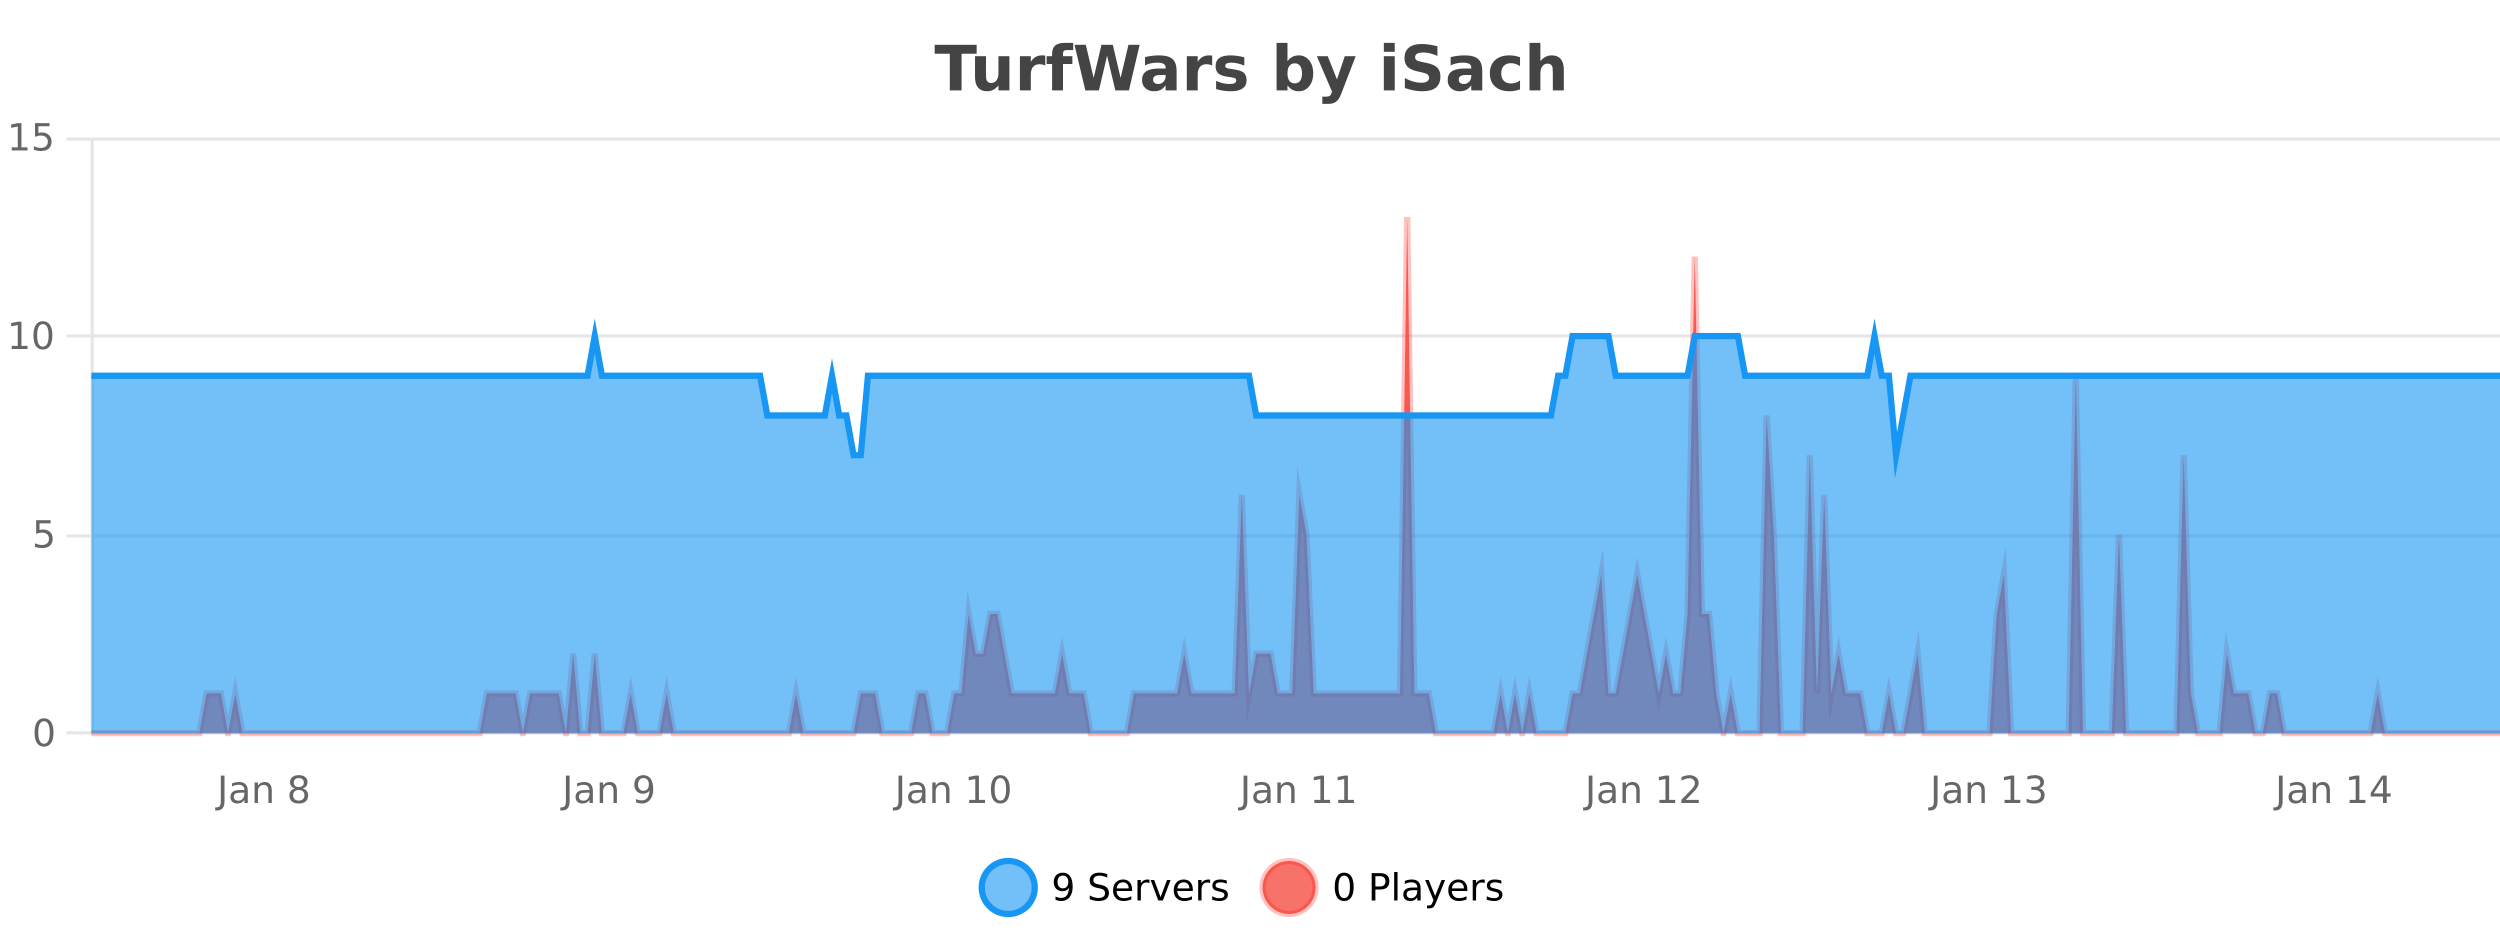 <?xml version="1.0" encoding="UTF-8"?>
<svg xmlns="http://www.w3.org/2000/svg" xmlns:xlink="http://www.w3.org/1999/xlink" width="800pt" height="300pt" viewBox="0 0 800 300" version="1.1">
<defs>
<clipPath id="clip1">
  <path d="M 285 263 L 360 263 L 360 300 L 285 300 Z M 285 263 "/>
</clipPath>
<clipPath id="clip2">
  <path d="M 375 263 L 450 263 L 450 300 L 375 300 Z M 375 263 "/>
</clipPath>
<clipPath id="clip3">
  <path d="M 29.27 69 L 800 69 L 800 234.602 L 29.27 234.602 Z M 29.27 69 "/>
</clipPath>
<clipPath id="clip4">
  <path d="M 28.27 43 L 800 43 L 800 235.602 L 28.27 235.602 Z M 28.27 43 "/>
</clipPath>
<clipPath id="clip5">
  <path d="M 29.27 107 L 800 107 L 800 234.602 L 29.27 234.602 Z M 29.27 107 "/>
</clipPath>
<clipPath id="clip6">
  <path d="M 28.27 79 L 800 79 L 800 174 L 28.27 174 Z M 28.27 79 "/>
</clipPath>
</defs>
<g id="surface96196">
<rect x="0" y="0" width="800" height="300" style="fill:rgb(100%,100%,100%);fill-opacity:1;stroke:none;"/>
<path style="fill:none;stroke-width:1;stroke-linecap:butt;stroke-linejoin:miter;stroke:rgb(0%,0%,0%);stroke-opacity:0.098;stroke-miterlimit:10;" d="M 30 234.5 L 800 234.5 "/>
<path style="fill:none;stroke-width:1;stroke-linecap:butt;stroke-linejoin:miter;stroke:rgb(0%,0%,0%);stroke-opacity:0.098;stroke-miterlimit:10;" d="M 21.27 234.5 L 29 234.5 "/>
<path style="fill:none;stroke-width:1;stroke-linecap:butt;stroke-linejoin:miter;stroke:rgb(0%,0%,0%);stroke-opacity:0.098;stroke-miterlimit:10;" d="M 30 171.5 L 800 171.5 "/>
<path style="fill:none;stroke-width:1;stroke-linecap:butt;stroke-linejoin:miter;stroke:rgb(0%,0%,0%);stroke-opacity:0.098;stroke-miterlimit:10;" d="M 21.27 171.5 L 29 171.5 "/>
<path style="fill:none;stroke-width:1;stroke-linecap:butt;stroke-linejoin:miter;stroke:rgb(0%,0%,0%);stroke-opacity:0.098;stroke-miterlimit:10;" d="M 30 107.5 L 800 107.5 "/>
<path style="fill:none;stroke-width:1;stroke-linecap:butt;stroke-linejoin:miter;stroke:rgb(0%,0%,0%);stroke-opacity:0.098;stroke-miterlimit:10;" d="M 21.27 107.5 L 29 107.5 "/>
<path style="fill:none;stroke-width:1;stroke-linecap:butt;stroke-linejoin:miter;stroke:rgb(0%,0%,0%);stroke-opacity:0.098;stroke-miterlimit:10;" d="M 30 44.5 L 800 44.5 "/>
<path style="fill:none;stroke-width:1;stroke-linecap:butt;stroke-linejoin:miter;stroke:rgb(0%,0%,0%);stroke-opacity:0.098;stroke-miterlimit:10;" d="M 21.27 44.5 L 29 44.5 "/>
<path style=" stroke:none;fill-rule:nonzero;fill:rgb(9.02%,58.824%,95.294%);fill-opacity:0.6;" d="M 331.121 284 C 331.121 288.688 327.324 292.484 322.637 292.484 C 317.953 292.484 314.152 288.688 314.152 284 C 314.152 279.312 317.953 275.516 322.637 275.516 C 327.324 275.516 331.121 279.312 331.121 284 Z M 331.121 284 "/>
<g clip-path="url(#clip1)" clip-rule="nonzero">
<path style="fill:none;stroke-width:2;stroke-linecap:butt;stroke-linejoin:miter;stroke:rgb(9.02%,58.824%,95.294%);stroke-opacity:1;stroke-miterlimit:10;" d="M 331.121 284 C 331.121 288.688 327.324 292.484 322.637 292.484 C 317.953 292.484 314.152 288.688 314.152 284 C 314.152 279.312 317.953 275.516 322.637 275.516 C 327.324 275.516 331.121 279.312 331.121 284 Z M 331.121 284 "/>
</g>
<path style=" stroke:none;fill-rule:nonzero;fill:rgb(0%,0%,0%);fill-opacity:1;" d="M 337.766 287.969 L 337.766 286.891 C 338.066 287.039 338.367 287.148 338.672 287.219 C 338.973 287.293 339.273 287.328 339.578 287.328 C 340.359 287.328 340.953 287.07 341.359 286.547 C 341.773 286.016 342.008 285.215 342.062 284.141 C 341.844 284.484 341.555 284.746 341.203 284.922 C 340.859 285.102 340.473 285.188 340.047 285.188 C 339.172 285.188 338.477 284.93 337.969 284.406 C 337.457 283.875 337.203 283.148 337.203 282.219 C 337.203 281.324 337.469 280.605 338 280.062 C 338.531 279.523 339.238 279.25 340.125 279.25 C 341.133 279.25 341.906 279.641 342.438 280.422 C 342.977 281.195 343.25 282.32 343.25 283.797 C 343.25 285.172 342.922 286.273 342.266 287.094 C 341.609 287.918 340.727 288.328 339.625 288.328 C 339.32 288.328 339.02 288.297 338.719 288.234 C 338.414 288.18 338.098 288.094 337.766 287.969 Z M 340.125 284.266 C 340.656 284.266 341.078 284.086 341.391 283.719 C 341.703 283.355 341.859 282.855 341.859 282.219 C 341.859 281.594 341.703 281.102 341.391 280.734 C 341.078 280.371 340.656 280.188 340.125 280.188 C 339.594 280.188 339.172 280.371 338.859 280.734 C 338.555 281.102 338.406 281.594 338.406 282.219 C 338.406 282.855 338.555 283.355 338.859 283.719 C 339.172 284.086 339.594 284.266 340.125 284.266 Z M 354.32 279.688 L 354.32 280.844 C 353.871 280.637 353.445 280.48 353.039 280.375 C 352.641 280.262 352.262 280.203 351.898 280.203 C 351.25 280.203 350.75 280.328 350.398 280.578 C 350.055 280.828 349.883 281.188 349.883 281.656 C 349.883 282.043 349.996 282.336 350.227 282.531 C 350.453 282.73 350.898 282.887 351.555 283 L 352.258 283.156 C 353.141 283.324 353.793 283.621 354.211 284.047 C 354.637 284.465 354.852 285.027 354.852 285.734 C 354.852 286.59 354.562 287.234 353.992 287.672 C 353.43 288.109 352.594 288.328 351.492 288.328 C 351.086 288.328 350.648 288.281 350.18 288.188 C 349.711 288.094 349.227 287.953 348.727 287.766 L 348.727 286.547 C 349.203 286.82 349.672 287.023 350.133 287.156 C 350.602 287.293 351.055 287.359 351.492 287.359 C 352.168 287.359 352.688 287.23 353.055 286.969 C 353.43 286.699 353.617 286.32 353.617 285.828 C 353.617 285.402 353.48 285.07 353.211 284.828 C 352.949 284.578 352.516 284.398 351.914 284.281 L 351.195 284.141 C 350.309 283.965 349.668 283.688 349.273 283.312 C 348.887 282.938 348.695 282.418 348.695 281.75 C 348.695 280.969 348.965 280.359 349.508 279.922 C 350.047 279.477 350.797 279.25 351.758 279.25 C 352.172 279.25 352.59 279.289 353.008 279.359 C 353.434 279.434 353.871 279.543 354.32 279.688 Z M 362.266 284.609 L 362.266 285.125 L 357.297 285.125 C 357.348 285.875 357.57 286.445 357.969 286.828 C 358.375 287.215 358.93 287.406 359.641 287.406 C 360.055 287.406 360.457 287.359 360.844 287.266 C 361.238 287.164 361.629 287.008 362.016 286.797 L 362.016 287.828 C 361.617 287.984 361.219 288.105 360.812 288.188 C 360.406 288.281 359.992 288.328 359.578 288.328 C 358.535 288.328 357.707 288.027 357.094 287.422 C 356.477 286.809 356.172 285.98 356.172 284.938 C 356.172 283.867 356.461 283.016 357.047 282.391 C 357.629 281.758 358.41 281.438 359.391 281.438 C 360.273 281.438 360.973 281.727 361.484 282.297 C 362.004 282.859 362.266 283.633 362.266 284.609 Z M 361.188 284.281 C 361.176 283.699 361.008 283.23 360.688 282.875 C 360.363 282.523 359.938 282.344 359.406 282.344 C 358.801 282.344 358.316 282.516 357.953 282.859 C 357.598 283.203 357.395 283.684 357.344 284.297 Z M 367.836 282.594 C 367.711 282.531 367.574 282.484 367.43 282.453 C 367.293 282.414 367.137 282.391 366.961 282.391 C 366.355 282.391 365.887 282.59 365.555 282.984 C 365.23 283.383 365.07 283.953 365.07 284.703 L 365.07 288.156 L 363.992 288.156 L 363.992 281.594 L 365.07 281.594 L 365.07 282.609 C 365.297 282.215 365.594 281.922 365.961 281.734 C 366.324 281.539 366.766 281.438 367.289 281.438 C 367.359 281.438 367.438 281.445 367.523 281.453 C 367.617 281.465 367.715 281.48 367.82 281.5 Z M 368.195 281.594 L 369.336 281.594 L 371.383 287.094 L 373.445 281.594 L 374.586 281.594 L 372.117 288.156 L 370.648 288.156 Z M 381.688 284.609 L 381.688 285.125 L 376.719 285.125 C 376.77 285.875 376.992 286.445 377.391 286.828 C 377.797 287.215 378.352 287.406 379.062 287.406 C 379.477 287.406 379.879 287.359 380.266 287.266 C 380.66 287.164 381.051 287.008 381.438 286.797 L 381.438 287.828 C 381.039 287.984 380.641 288.105 380.234 288.188 C 379.828 288.281 379.414 288.328 379 288.328 C 377.957 288.328 377.129 288.027 376.516 287.422 C 375.898 286.809 375.594 285.98 375.594 284.938 C 375.594 283.867 375.883 283.016 376.469 282.391 C 377.051 281.758 377.832 281.438 378.812 281.438 C 379.695 281.438 380.395 281.727 380.906 282.297 C 381.426 282.859 381.688 283.633 381.688 284.609 Z M 380.609 284.281 C 380.598 283.699 380.43 283.23 380.109 282.875 C 379.785 282.523 379.359 282.344 378.828 282.344 C 378.223 282.344 377.738 282.516 377.375 282.859 C 377.02 283.203 376.816 283.684 376.766 284.297 Z M 387.258 282.594 C 387.133 282.531 386.996 282.484 386.852 282.453 C 386.715 282.414 386.559 282.391 386.383 282.391 C 385.777 282.391 385.309 282.59 384.977 282.984 C 384.652 283.383 384.492 283.953 384.492 284.703 L 384.492 288.156 L 383.414 288.156 L 383.414 281.594 L 384.492 281.594 L 384.492 282.609 C 384.719 282.215 385.016 281.922 385.383 281.734 C 385.746 281.539 386.188 281.438 386.711 281.438 C 386.781 281.438 386.859 281.445 386.945 281.453 C 387.039 281.465 387.137 281.48 387.242 281.5 Z M 392.562 281.781 L 392.562 282.812 C 392.258 282.656 391.941 282.543 391.609 282.469 C 391.285 282.387 390.945 282.344 390.594 282.344 C 390.062 282.344 389.66 282.43 389.391 282.594 C 389.117 282.75 388.984 282.996 388.984 283.328 C 388.984 283.578 389.078 283.777 389.266 283.922 C 389.461 284.059 389.852 284.188 390.438 284.312 L 390.797 284.406 C 391.566 284.562 392.113 284.793 392.438 285.094 C 392.758 285.398 392.922 285.812 392.922 286.344 C 392.922 286.961 392.676 287.445 392.188 287.797 C 391.707 288.152 391.047 288.328 390.203 288.328 C 389.848 288.328 389.477 288.289 389.094 288.219 C 388.719 288.156 388.32 288.059 387.906 287.922 L 387.906 286.797 C 388.301 287.008 388.691 287.164 389.078 287.266 C 389.461 287.371 389.848 287.422 390.234 287.422 C 390.734 287.422 391.117 287.34 391.391 287.172 C 391.672 286.996 391.812 286.746 391.812 286.422 C 391.812 286.133 391.711 285.906 391.516 285.75 C 391.316 285.594 390.883 285.445 390.219 285.297 L 389.844 285.219 C 389.176 285.074 388.691 284.855 388.391 284.562 C 388.098 284.273 387.953 283.875 387.953 283.375 C 387.953 282.75 388.172 282.273 388.609 281.938 C 389.047 281.605 389.664 281.438 390.469 281.438 C 390.863 281.438 391.238 281.469 391.594 281.531 C 391.945 281.586 392.27 281.668 392.562 281.781 Z M 332.637 277.016 "/>
<path style=" stroke:none;fill-rule:nonzero;fill:rgb(96.863%,44.706%,40.784%);fill-opacity:1;" d="M 420.988 284 C 420.988 288.688 417.191 292.484 412.504 292.484 C 407.82 292.484 404.02 288.688 404.02 284 C 404.02 279.312 407.82 275.516 412.504 275.516 C 417.191 275.516 420.988 279.312 420.988 284 Z M 420.988 284 "/>
<g clip-path="url(#clip2)" clip-rule="nonzero">
<path style="fill:none;stroke-width:2;stroke-linecap:butt;stroke-linejoin:miter;stroke:rgb(100%,4.706%,0%);stroke-opacity:0.247;stroke-miterlimit:10;" d="M 420.988 284 C 420.988 288.688 417.191 292.484 412.504 292.484 C 407.82 292.484 404.02 288.688 404.02 284 C 404.02 279.312 407.82 275.516 412.504 275.516 C 417.191 275.516 420.988 279.312 420.988 284 Z M 420.988 284 "/>
</g>
<path style=" stroke:none;fill-rule:nonzero;fill:rgb(0%,0%,0%);fill-opacity:1;" d="M 430.133 280.188 C 429.527 280.188 429.07 280.492 428.758 281.094 C 428.453 281.688 428.305 282.59 428.305 283.797 C 428.305 284.996 428.453 285.898 428.758 286.5 C 429.07 287.094 429.527 287.391 430.133 287.391 C 430.746 287.391 431.203 287.094 431.508 286.5 C 431.82 285.898 431.977 284.996 431.977 283.797 C 431.977 282.59 431.82 281.688 431.508 281.094 C 431.203 280.492 430.746 280.188 430.133 280.188 Z M 430.133 279.25 C 431.109 279.25 431.859 279.641 432.383 280.422 C 432.902 281.195 433.164 282.32 433.164 283.797 C 433.164 285.266 432.902 286.391 432.383 287.172 C 431.859 287.945 431.109 288.328 430.133 288.328 C 429.152 288.328 428.402 287.945 427.883 287.172 C 427.371 286.391 427.117 285.266 427.117 283.797 C 427.117 282.32 427.371 281.195 427.883 280.422 C 428.402 279.641 429.152 279.25 430.133 279.25 Z M 440.125 280.375 L 440.125 283.672 L 441.609 283.672 C 442.16 283.672 442.586 283.531 442.891 283.25 C 443.191 282.961 443.344 282.547 443.344 282.016 C 443.344 281.496 443.191 281.094 442.891 280.812 C 442.586 280.523 442.16 280.375 441.609 280.375 Z M 438.938 279.406 L 441.609 279.406 C 442.598 279.406 443.344 279.633 443.844 280.078 C 444.344 280.516 444.594 281.164 444.594 282.016 C 444.594 282.883 444.344 283.539 443.844 283.984 C 443.344 284.422 442.598 284.641 441.609 284.641 L 440.125 284.641 L 440.125 288.156 L 438.938 288.156 Z M 446.129 279.031 L 447.207 279.031 L 447.207 288.156 L 446.129 288.156 Z M 452.445 284.859 C 451.578 284.859 450.977 284.961 450.633 285.156 C 450.297 285.355 450.133 285.695 450.133 286.172 C 450.133 286.559 450.258 286.867 450.508 287.094 C 450.766 287.312 451.109 287.422 451.539 287.422 C 452.141 287.422 452.621 287.215 452.977 286.797 C 453.34 286.371 453.523 285.805 453.523 285.094 L 453.523 284.859 Z M 454.602 284.406 L 454.602 288.156 L 453.523 288.156 L 453.523 287.156 C 453.273 287.555 452.965 287.852 452.602 288.047 C 452.234 288.234 451.789 288.328 451.258 288.328 C 450.578 288.328 450.043 288.141 449.648 287.766 C 449.25 287.383 449.055 286.875 449.055 286.25 C 449.055 285.512 449.297 284.953 449.789 284.578 C 450.289 284.203 451.027 284.016 452.008 284.016 L 453.523 284.016 L 453.523 283.906 C 453.523 283.406 453.355 283.023 453.023 282.75 C 452.699 282.48 452.246 282.344 451.664 282.344 C 451.289 282.344 450.918 282.391 450.555 282.484 C 450.199 282.578 449.859 282.715 449.539 282.891 L 449.539 281.891 C 449.934 281.734 450.312 281.621 450.68 281.547 C 451.055 281.477 451.418 281.438 451.773 281.438 C 452.719 281.438 453.43 281.684 453.898 282.172 C 454.367 282.664 454.602 283.406 454.602 284.406 Z M 459.551 288.766 C 459.246 289.547 458.949 290.055 458.66 290.297 C 458.367 290.535 457.98 290.656 457.504 290.656 L 456.645 290.656 L 456.645 289.75 L 457.27 289.75 C 457.57 289.75 457.801 289.676 457.957 289.531 C 458.121 289.395 458.305 289.066 458.504 288.547 L 458.707 288.047 L 456.051 281.594 L 457.191 281.594 L 459.238 286.719 L 461.301 281.594 L 462.441 281.594 Z M 469.543 284.609 L 469.543 285.125 L 464.574 285.125 C 464.625 285.875 464.848 286.445 465.246 286.828 C 465.652 287.215 466.207 287.406 466.918 287.406 C 467.332 287.406 467.734 287.359 468.121 287.266 C 468.516 287.164 468.906 287.008 469.293 286.797 L 469.293 287.828 C 468.895 287.984 468.496 288.105 468.09 288.188 C 467.684 288.281 467.27 288.328 466.855 288.328 C 465.812 288.328 464.984 288.027 464.371 287.422 C 463.754 286.809 463.449 285.98 463.449 284.938 C 463.449 283.867 463.738 283.016 464.324 282.391 C 464.906 281.758 465.688 281.438 466.668 281.438 C 467.551 281.438 468.25 281.727 468.762 282.297 C 469.281 282.859 469.543 283.633 469.543 284.609 Z M 468.465 284.281 C 468.453 283.699 468.285 283.23 467.965 282.875 C 467.641 282.523 467.215 282.344 466.684 282.344 C 466.078 282.344 465.594 282.516 465.23 282.859 C 464.875 283.203 464.672 283.684 464.621 284.297 Z M 475.113 282.594 C 474.988 282.531 474.852 282.484 474.707 282.453 C 474.57 282.414 474.414 282.391 474.238 282.391 C 473.633 282.391 473.164 282.59 472.832 282.984 C 472.508 283.383 472.348 283.953 472.348 284.703 L 472.348 288.156 L 471.27 288.156 L 471.27 281.594 L 472.348 281.594 L 472.348 282.609 C 472.574 282.215 472.871 281.922 473.238 281.734 C 473.602 281.539 474.043 281.438 474.566 281.438 C 474.637 281.438 474.715 281.445 474.801 281.453 C 474.895 281.465 474.992 281.48 475.098 281.5 Z M 480.422 281.781 L 480.422 282.812 C 480.117 282.656 479.801 282.543 479.469 282.469 C 479.145 282.387 478.805 282.344 478.453 282.344 C 477.922 282.344 477.52 282.43 477.25 282.594 C 476.977 282.75 476.844 282.996 476.844 283.328 C 476.844 283.578 476.938 283.777 477.125 283.922 C 477.32 284.059 477.711 284.188 478.297 284.312 L 478.656 284.406 C 479.426 284.562 479.973 284.793 480.297 285.094 C 480.617 285.398 480.781 285.812 480.781 286.344 C 480.781 286.961 480.535 287.445 480.047 287.797 C 479.566 288.152 478.906 288.328 478.062 288.328 C 477.707 288.328 477.336 288.289 476.953 288.219 C 476.578 288.156 476.18 288.059 475.766 287.922 L 475.766 286.797 C 476.16 287.008 476.551 287.164 476.938 287.266 C 477.32 287.371 477.707 287.422 478.094 287.422 C 478.594 287.422 478.977 287.34 479.25 287.172 C 479.531 286.996 479.672 286.746 479.672 286.422 C 479.672 286.133 479.57 285.906 479.375 285.75 C 479.176 285.594 478.742 285.445 478.078 285.297 L 477.703 285.219 C 477.035 285.074 476.551 284.855 476.25 284.562 C 475.957 284.273 475.812 283.875 475.812 283.375 C 475.812 282.75 476.031 282.273 476.469 281.938 C 476.906 281.605 477.523 281.438 478.328 281.438 C 478.723 281.438 479.098 281.469 479.453 281.531 C 479.805 281.586 480.129 281.668 480.422 281.781 Z M 422.504 277.016 "/>
<path style=" stroke:none;fill-rule:nonzero;fill:rgb(26.667%,26.667%,26.667%);fill-opacity:1;" d="M 299.094 14.344 L 312.531 14.344 L 312.531 17.188 L 307.703 17.188 L 307.703 28.922 L 303.938 28.922 L 303.938 17.188 L 299.094 17.188 Z M 312.008 24.656 L 312.008 17.984 L 315.523 17.984 L 315.523 19.078 C 315.523 19.672 315.516 20.418 315.508 21.312 C 315.508 22.211 315.508 22.805 315.508 23.094 C 315.508 23.98 315.527 24.617 315.57 25 C 315.621 25.387 315.699 25.668 315.805 25.844 C 315.949 26.074 316.137 26.25 316.367 26.375 C 316.594 26.5 316.859 26.562 317.164 26.562 C 317.891 26.562 318.465 26.281 318.883 25.719 C 319.297 25.156 319.508 24.383 319.508 23.391 L 319.508 17.984 L 323.008 17.984 L 323.008 28.922 L 319.508 28.922 L 319.508 27.344 C 318.977 27.98 318.414 28.449 317.82 28.75 C 317.234 29.051 316.59 29.203 315.883 29.203 C 314.621 29.203 313.656 28.82 312.992 28.047 C 312.336 27.266 312.008 26.137 312.008 24.656 Z M 334.496 20.969 C 334.184 20.824 333.875 20.719 333.574 20.656 C 333.27 20.586 332.969 20.547 332.668 20.547 C 331.762 20.547 331.062 20.836 330.574 21.406 C 330.094 21.98 329.855 22.805 329.855 23.875 L 329.855 28.922 L 326.371 28.922 L 326.371 17.984 L 329.855 17.984 L 329.855 19.781 C 330.301 19.062 330.816 18.543 331.402 18.219 C 331.984 17.887 332.684 17.719 333.496 17.719 C 333.621 17.719 333.75 17.727 333.887 17.734 C 334.02 17.746 334.219 17.766 334.48 17.797 Z M 343.422 13.719 L 343.422 16.016 L 341.484 16.016 C 340.992 16.016 340.648 16.109 340.453 16.297 C 340.254 16.477 340.156 16.781 340.156 17.219 L 340.156 17.984 L 343.156 17.984 L 343.156 20.484 L 340.156 20.484 L 340.156 28.922 L 336.672 28.922 L 336.672 20.484 L 334.922 20.484 L 334.922 17.984 L 336.672 17.984 L 336.672 17.219 C 336.672 16.031 337 15.152 337.656 14.578 C 338.32 14.008 339.352 13.719 340.75 13.719 Z M 343.844 14.344 L 347.453 14.344 L 349.969 24.938 L 352.469 14.344 L 356.094 14.344 L 358.594 24.938 L 361.109 14.344 L 364.688 14.344 L 361.25 28.922 L 356.906 28.922 L 354.266 17.844 L 351.656 28.922 L 347.312 28.922 Z M 371.172 24 C 370.441 24 369.895 24.125 369.531 24.375 C 369.164 24.617 368.984 24.98 368.984 25.469 C 368.984 25.906 369.129 26.25 369.422 26.5 C 369.723 26.75 370.133 26.875 370.656 26.875 C 371.312 26.875 371.863 26.641 372.312 26.172 C 372.77 25.703 373 25.117 373 24.406 L 373 24 Z M 376.516 22.688 L 376.516 28.922 L 373 28.922 L 373 27.297 C 372.531 27.965 372 28.449 371.406 28.75 C 370.82 29.051 370.109 29.203 369.266 29.203 C 368.141 29.203 367.223 28.875 366.516 28.219 C 365.805 27.555 365.453 26.695 365.453 25.641 C 365.453 24.359 365.891 23.422 366.766 22.828 C 367.648 22.227 369.039 21.922 370.938 21.922 L 373 21.922 L 373 21.641 C 373 21.09 372.781 20.688 372.344 20.438 C 371.906 20.18 371.223 20.047 370.297 20.047 C 369.547 20.047 368.848 20.125 368.203 20.281 C 367.555 20.43 366.957 20.648 366.406 20.938 L 366.406 18.281 C 367.156 18.094 367.906 17.953 368.656 17.859 C 369.414 17.766 370.176 17.719 370.938 17.719 C 372.906 17.719 374.328 18.109 375.203 18.891 C 376.078 19.664 376.516 20.93 376.516 22.688 Z M 387.906 20.969 C 387.594 20.824 387.285 20.719 386.984 20.656 C 386.68 20.586 386.379 20.547 386.078 20.547 C 385.172 20.547 384.473 20.836 383.984 21.406 C 383.504 21.98 383.266 22.805 383.266 23.875 L 383.266 28.922 L 379.781 28.922 L 379.781 17.984 L 383.266 17.984 L 383.266 19.781 C 383.711 19.062 384.227 18.543 384.812 18.219 C 385.395 17.887 386.094 17.719 386.906 17.719 C 387.031 17.719 387.16 17.727 387.297 17.734 C 387.43 17.746 387.629 17.766 387.891 17.797 Z M 398.172 18.328 L 398.172 20.984 C 397.43 20.672 396.711 20.438 396.016 20.281 C 395.316 20.125 394.656 20.047 394.031 20.047 C 393.375 20.047 392.883 20.133 392.562 20.297 C 392.238 20.465 392.078 20.719 392.078 21.062 C 392.078 21.344 392.195 21.559 392.438 21.703 C 392.688 21.852 393.125 21.961 393.75 22.031 L 394.375 22.125 C 396.164 22.355 397.367 22.73 397.984 23.25 C 398.598 23.773 398.906 24.59 398.906 25.703 C 398.906 26.871 398.473 27.746 397.609 28.328 C 396.754 28.914 395.477 29.203 393.781 29.203 C 393.051 29.203 392.301 29.145 391.531 29.031 C 390.758 28.918 389.969 28.746 389.156 28.516 L 389.156 25.859 C 389.852 26.203 390.566 26.461 391.297 26.625 C 392.023 26.793 392.77 26.875 393.531 26.875 C 394.219 26.875 394.734 26.781 395.078 26.594 C 395.422 26.406 395.594 26.125 395.594 25.75 C 395.594 25.438 395.473 25.211 395.234 25.062 C 394.992 24.906 394.52 24.789 393.812 24.703 L 393.203 24.625 C 391.641 24.43 390.547 24.07 389.922 23.547 C 389.297 23.016 388.984 22.215 388.984 21.141 C 388.984 19.984 389.379 19.125 390.172 18.562 C 390.973 18 392.191 17.719 393.828 17.719 C 394.473 17.719 395.148 17.773 395.859 17.875 C 396.566 17.969 397.336 18.121 398.172 18.328 Z M 414.32 26.672 C 415.07 26.672 415.641 26.402 416.039 25.859 C 416.434 25.309 416.633 24.512 416.633 23.469 C 416.633 22.43 416.434 21.637 416.039 21.094 C 415.641 20.543 415.07 20.266 414.32 20.266 C 413.57 20.266 412.992 20.543 412.586 21.094 C 412.188 21.637 411.992 22.43 411.992 23.469 C 411.992 24.5 412.188 25.293 412.586 25.844 C 412.992 26.398 413.57 26.672 414.32 26.672 Z M 411.992 19.578 C 412.48 18.945 413.016 18.477 413.602 18.172 C 414.184 17.871 414.855 17.719 415.617 17.719 C 416.969 17.719 418.078 18.258 418.945 19.328 C 419.809 20.402 420.242 21.781 420.242 23.469 C 420.242 25.148 419.809 26.523 418.945 27.594 C 418.078 28.668 416.969 29.203 415.617 29.203 C 414.855 29.203 414.184 29.051 413.602 28.75 C 413.016 28.449 412.48 27.98 411.992 27.344 L 411.992 28.922 L 408.508 28.922 L 408.508 13.719 L 411.992 13.719 Z M 421.391 17.984 L 424.875 17.984 L 427.828 25.406 L 430.328 17.984 L 433.812 17.984 L 429.219 29.953 C 428.758 31.172 428.219 32.02 427.594 32.5 C 426.977 32.988 426.172 33.234 425.172 33.234 L 423.141 33.234 L 423.141 30.938 L 424.234 30.938 C 424.828 30.938 425.258 30.844 425.531 30.656 C 425.801 30.469 426.008 30.129 426.156 29.641 L 426.266 29.344 Z M 442.828 17.984 L 446.312 17.984 L 446.312 28.922 L 442.828 28.922 Z M 442.828 13.719 L 446.312 13.719 L 446.312 16.578 L 442.828 16.578 Z M 459.977 14.797 L 459.977 17.891 C 459.172 17.527 458.391 17.258 457.633 17.078 C 456.871 16.891 456.152 16.797 455.477 16.797 C 454.578 16.797 453.914 16.922 453.477 17.172 C 453.047 17.422 452.836 17.809 452.836 18.328 C 452.836 18.715 452.98 19.016 453.273 19.234 C 453.562 19.453 454.09 19.641 454.852 19.797 L 456.445 20.125 C 458.07 20.449 459.219 20.945 459.898 21.609 C 460.586 22.277 460.93 23.219 460.93 24.438 C 460.93 26.043 460.449 27.242 459.492 28.031 C 458.543 28.812 457.09 29.203 455.133 29.203 C 454.203 29.203 453.273 29.113 452.336 28.938 C 451.406 28.762 450.48 28.5 449.555 28.156 L 449.555 24.984 C 450.48 25.484 451.375 25.859 452.242 26.109 C 453.117 26.359 453.961 26.484 454.773 26.484 C 455.594 26.484 456.219 26.352 456.648 26.078 C 457.086 25.797 457.305 25.402 457.305 24.891 C 457.305 24.445 457.152 24.094 456.852 23.844 C 456.559 23.594 455.969 23.371 455.086 23.172 L 453.633 22.859 C 452.172 22.547 451.105 22.055 450.43 21.375 C 449.762 20.688 449.43 19.762 449.43 18.594 C 449.43 17.148 449.898 16.031 450.836 15.25 C 451.773 14.469 453.121 14.078 454.883 14.078 C 455.684 14.078 456.508 14.141 457.352 14.266 C 458.195 14.383 459.07 14.559 459.977 14.797 Z M 468.977 24 C 468.246 24 467.699 24.125 467.336 24.375 C 466.969 24.617 466.789 24.98 466.789 25.469 C 466.789 25.906 466.934 26.25 467.227 26.5 C 467.527 26.75 467.938 26.875 468.461 26.875 C 469.117 26.875 469.668 26.641 470.117 26.172 C 470.574 25.703 470.805 25.117 470.805 24.406 L 470.805 24 Z M 474.32 22.688 L 474.32 28.922 L 470.805 28.922 L 470.805 27.297 C 470.336 27.965 469.805 28.449 469.211 28.75 C 468.625 29.051 467.914 29.203 467.07 29.203 C 465.945 29.203 465.027 28.875 464.32 28.219 C 463.609 27.555 463.258 26.695 463.258 25.641 C 463.258 24.359 463.695 23.422 464.57 22.828 C 465.453 22.227 466.844 21.922 468.742 21.922 L 470.805 21.922 L 470.805 21.641 C 470.805 21.09 470.586 20.688 470.148 20.438 C 469.711 20.18 469.027 20.047 468.102 20.047 C 467.352 20.047 466.652 20.125 466.008 20.281 C 465.359 20.43 464.762 20.648 464.211 20.938 L 464.211 18.281 C 464.961 18.094 465.711 17.953 466.461 17.859 C 467.219 17.766 467.98 17.719 468.742 17.719 C 470.711 17.719 472.133 18.109 473.008 18.891 C 473.883 19.664 474.32 20.93 474.32 22.688 Z M 486.41 18.328 L 486.41 21.172 C 485.941 20.852 485.465 20.609 484.988 20.453 C 484.508 20.297 484.008 20.219 483.488 20.219 C 482.52 20.219 481.758 20.508 481.207 21.078 C 480.664 21.641 480.395 22.438 480.395 23.469 C 480.395 24.492 480.664 25.289 481.207 25.859 C 481.758 26.422 482.52 26.703 483.488 26.703 C 484.039 26.703 484.559 26.625 485.051 26.469 C 485.539 26.305 485.992 26.059 486.41 25.734 L 486.41 28.594 C 485.867 28.805 485.316 28.953 484.754 29.047 C 484.191 29.148 483.621 29.203 483.051 29.203 C 481.082 29.203 479.539 28.699 478.426 27.688 C 477.309 26.68 476.754 25.273 476.754 23.469 C 476.754 21.656 477.309 20.246 478.426 19.234 C 479.539 18.227 481.082 17.719 483.051 17.719 C 483.621 17.719 484.184 17.773 484.738 17.875 C 485.301 17.969 485.855 18.121 486.41 18.328 Z M 500.422 22.266 L 500.422 28.922 L 496.906 28.922 L 496.906 23.844 C 496.906 22.887 496.883 22.23 496.844 21.875 C 496.801 21.512 496.727 21.246 496.625 21.078 C 496.488 20.852 496.301 20.672 496.062 20.547 C 495.832 20.422 495.566 20.359 495.266 20.359 C 494.535 20.359 493.961 20.641 493.547 21.203 C 493.129 21.766 492.922 22.547 492.922 23.547 L 492.922 28.922 L 489.438 28.922 L 489.438 13.719 L 492.922 13.719 L 492.922 19.578 C 493.453 18.945 494.016 18.477 494.609 18.172 C 495.203 17.871 495.852 17.719 496.562 17.719 C 497.832 17.719 498.789 18.109 499.438 18.891 C 500.094 19.664 500.422 20.789 500.422 22.266 Z M 299 10.359 "/>
<path style="fill:none;stroke-width:1;stroke-linecap:butt;stroke-linejoin:miter;stroke:rgb(0%,0%,0%);stroke-opacity:0.098;stroke-miterlimit:10;" d="M 29 234.5 L 801 234.5 "/>
<path style=" stroke:none;fill-rule:nonzero;fill:rgb(40%,40%,40%);fill-opacity:1;" d="M 70.656 248.203 L 71.844 248.203 L 71.844 256.344 C 71.844 257.395 71.641 258.16 71.234 258.641 C 70.836 259.117 70.195 259.359 69.312 259.359 L 68.859 259.359 L 68.859 258.359 L 69.234 258.359 C 69.754 258.359 70.117 258.211 70.328 257.922 C 70.547 257.629 70.656 257.102 70.656 256.344 Z M 77.133 253.656 C 76.266 253.656 75.664 253.758 75.32 253.953 C 74.984 254.152 74.82 254.492 74.82 254.969 C 74.82 255.355 74.945 255.664 75.195 255.891 C 75.453 256.109 75.797 256.219 76.227 256.219 C 76.828 256.219 77.309 256.012 77.664 255.594 C 78.027 255.168 78.211 254.602 78.211 253.891 L 78.211 253.656 Z M 79.289 253.203 L 79.289 256.953 L 78.211 256.953 L 78.211 255.953 C 77.961 256.352 77.652 256.648 77.289 256.844 C 76.922 257.031 76.477 257.125 75.945 257.125 C 75.266 257.125 74.73 256.938 74.336 256.562 C 73.938 256.18 73.742 255.672 73.742 255.047 C 73.742 254.309 73.984 253.75 74.477 253.375 C 74.977 253 75.715 252.812 76.695 252.812 L 78.211 252.812 L 78.211 252.703 C 78.211 252.203 78.043 251.82 77.711 251.547 C 77.387 251.277 76.934 251.141 76.352 251.141 C 75.977 251.141 75.605 251.188 75.242 251.281 C 74.887 251.375 74.547 251.512 74.227 251.688 L 74.227 250.688 C 74.621 250.531 75 250.418 75.367 250.344 C 75.742 250.273 76.105 250.234 76.461 250.234 C 77.406 250.234 78.117 250.48 78.586 250.969 C 79.055 251.461 79.289 252.203 79.289 253.203 Z M 86.969 252.984 L 86.969 256.953 L 85.891 256.953 L 85.891 253.031 C 85.891 252.406 85.766 251.945 85.516 251.641 C 85.273 251.328 84.914 251.172 84.438 251.172 C 83.852 251.172 83.391 251.359 83.047 251.734 C 82.711 252.102 82.547 252.605 82.547 253.25 L 82.547 256.953 L 81.469 256.953 L 81.469 250.391 L 82.547 250.391 L 82.547 251.406 C 82.805 251.012 83.109 250.719 83.453 250.531 C 83.805 250.336 84.211 250.234 84.672 250.234 C 85.422 250.234 85.988 250.469 86.375 250.938 C 86.77 251.398 86.969 252.078 86.969 252.984 Z M 95.609 252.797 C 95.047 252.797 94.602 252.949 94.281 253.25 C 93.957 253.555 93.797 253.965 93.797 254.484 C 93.797 255.016 93.957 255.434 94.281 255.734 C 94.602 256.039 95.047 256.188 95.609 256.188 C 96.172 256.188 96.613 256.039 96.938 255.734 C 97.258 255.434 97.422 255.016 97.422 254.484 C 97.422 253.965 97.258 253.555 96.938 253.25 C 96.625 252.949 96.18 252.797 95.609 252.797 Z M 94.422 252.297 C 93.922 252.172 93.523 251.938 93.234 251.594 C 92.953 251.242 92.812 250.812 92.812 250.312 C 92.812 249.617 93.062 249.062 93.562 248.656 C 94.062 248.25 94.742 248.047 95.609 248.047 C 96.484 248.047 97.164 248.25 97.656 248.656 C 98.156 249.062 98.406 249.617 98.406 250.312 C 98.406 250.812 98.266 251.242 97.984 251.594 C 97.703 251.938 97.305 252.172 96.797 252.297 C 97.367 252.434 97.812 252.695 98.125 253.078 C 98.445 253.465 98.609 253.934 98.609 254.484 C 98.609 255.34 98.348 255.996 97.828 256.453 C 97.316 256.902 96.578 257.125 95.609 257.125 C 94.648 257.125 93.91 256.902 93.391 256.453 C 92.867 255.996 92.609 255.34 92.609 254.484 C 92.609 253.934 92.77 253.465 93.094 253.078 C 93.414 252.695 93.859 252.434 94.422 252.297 Z M 94 250.422 C 94 250.883 94.141 251.234 94.422 251.484 C 94.703 251.734 95.098 251.859 95.609 251.859 C 96.117 251.859 96.516 251.734 96.797 251.484 C 97.086 251.234 97.234 250.883 97.234 250.422 C 97.234 249.977 97.086 249.625 96.797 249.375 C 96.516 249.117 96.117 248.984 95.609 248.984 C 95.098 248.984 94.703 249.117 94.422 249.375 C 94.141 249.625 94 249.977 94 250.422 Z M 69.484 245.816 "/>
<path style=" stroke:none;fill-rule:nonzero;fill:rgb(40%,40%,40%);fill-opacity:1;" d="M 181.09 248.203 L 182.277 248.203 L 182.277 256.344 C 182.277 257.395 182.074 258.16 181.668 258.641 C 181.27 259.117 180.629 259.359 179.746 259.359 L 179.293 259.359 L 179.293 258.359 L 179.668 258.359 C 180.188 258.359 180.551 258.211 180.762 257.922 C 180.98 257.629 181.09 257.102 181.09 256.344 Z M 187.566 253.656 C 186.699 253.656 186.098 253.758 185.754 253.953 C 185.418 254.152 185.254 254.492 185.254 254.969 C 185.254 255.355 185.379 255.664 185.629 255.891 C 185.887 256.109 186.23 256.219 186.66 256.219 C 187.262 256.219 187.742 256.012 188.098 255.594 C 188.461 255.168 188.645 254.602 188.645 253.891 L 188.645 253.656 Z M 189.723 253.203 L 189.723 256.953 L 188.645 256.953 L 188.645 255.953 C 188.395 256.352 188.086 256.648 187.723 256.844 C 187.355 257.031 186.91 257.125 186.379 257.125 C 185.699 257.125 185.164 256.938 184.77 256.562 C 184.371 256.18 184.176 255.672 184.176 255.047 C 184.176 254.309 184.418 253.75 184.91 253.375 C 185.41 253 186.148 252.812 187.129 252.812 L 188.645 252.812 L 188.645 252.703 C 188.645 252.203 188.477 251.82 188.145 251.547 C 187.82 251.277 187.367 251.141 186.785 251.141 C 186.41 251.141 186.039 251.188 185.676 251.281 C 185.32 251.375 184.98 251.512 184.66 251.688 L 184.66 250.688 C 185.055 250.531 185.434 250.418 185.801 250.344 C 186.176 250.273 186.539 250.234 186.895 250.234 C 187.84 250.234 188.551 250.48 189.02 250.969 C 189.488 251.461 189.723 252.203 189.723 253.203 Z M 197.406 252.984 L 197.406 256.953 L 196.328 256.953 L 196.328 253.031 C 196.328 252.406 196.203 251.945 195.953 251.641 C 195.711 251.328 195.352 251.172 194.875 251.172 C 194.289 251.172 193.828 251.359 193.484 251.734 C 193.148 252.102 192.984 252.605 192.984 253.25 L 192.984 256.953 L 191.906 256.953 L 191.906 250.391 L 192.984 250.391 L 192.984 251.406 C 193.242 251.012 193.547 250.719 193.891 250.531 C 194.242 250.336 194.648 250.234 195.109 250.234 C 195.859 250.234 196.426 250.469 196.812 250.938 C 197.207 251.398 197.406 252.078 197.406 252.984 Z M 203.543 256.766 L 203.543 255.688 C 203.844 255.836 204.145 255.945 204.449 256.016 C 204.75 256.09 205.051 256.125 205.355 256.125 C 206.137 256.125 206.73 255.867 207.137 255.344 C 207.551 254.812 207.785 254.012 207.84 252.938 C 207.621 253.281 207.332 253.543 206.98 253.719 C 206.637 253.898 206.25 253.984 205.824 253.984 C 204.949 253.984 204.254 253.727 203.746 253.203 C 203.234 252.672 202.98 251.945 202.98 251.016 C 202.98 250.121 203.246 249.402 203.777 248.859 C 204.309 248.32 205.016 248.047 205.902 248.047 C 206.91 248.047 207.684 248.438 208.215 249.219 C 208.754 249.992 209.027 251.117 209.027 252.594 C 209.027 253.969 208.699 255.07 208.043 255.891 C 207.387 256.715 206.504 257.125 205.402 257.125 C 205.098 257.125 204.797 257.094 204.496 257.031 C 204.191 256.977 203.875 256.891 203.543 256.766 Z M 205.902 253.062 C 206.434 253.062 206.855 252.883 207.168 252.516 C 207.48 252.152 207.637 251.652 207.637 251.016 C 207.637 250.391 207.48 249.898 207.168 249.531 C 206.855 249.168 206.434 248.984 205.902 248.984 C 205.371 248.984 204.949 249.168 204.637 249.531 C 204.332 249.898 204.184 250.391 204.184 251.016 C 204.184 251.652 204.332 252.152 204.637 252.516 C 204.949 252.883 205.371 253.062 205.902 253.062 Z M 179.918 245.816 "/>
<path style=" stroke:none;fill-rule:nonzero;fill:rgb(40%,40%,40%);fill-opacity:1;" d="M 287.523 248.203 L 288.711 248.203 L 288.711 256.344 C 288.711 257.395 288.508 258.16 288.102 258.641 C 287.703 259.117 287.062 259.359 286.18 259.359 L 285.727 259.359 L 285.727 258.359 L 286.102 258.359 C 286.621 258.359 286.984 258.211 287.195 257.922 C 287.414 257.629 287.523 257.102 287.523 256.344 Z M 294 253.656 C 293.133 253.656 292.531 253.758 292.188 253.953 C 291.852 254.152 291.688 254.492 291.688 254.969 C 291.688 255.355 291.812 255.664 292.062 255.891 C 292.32 256.109 292.664 256.219 293.094 256.219 C 293.695 256.219 294.176 256.012 294.531 255.594 C 294.895 255.168 295.078 254.602 295.078 253.891 L 295.078 253.656 Z M 296.156 253.203 L 296.156 256.953 L 295.078 256.953 L 295.078 255.953 C 294.828 256.352 294.52 256.648 294.156 256.844 C 293.789 257.031 293.344 257.125 292.812 257.125 C 292.133 257.125 291.598 256.938 291.203 256.562 C 290.805 256.18 290.609 255.672 290.609 255.047 C 290.609 254.309 290.852 253.75 291.344 253.375 C 291.844 253 292.582 252.812 293.562 252.812 L 295.078 252.812 L 295.078 252.703 C 295.078 252.203 294.91 251.82 294.578 251.547 C 294.254 251.277 293.801 251.141 293.219 251.141 C 292.844 251.141 292.473 251.188 292.109 251.281 C 291.754 251.375 291.414 251.512 291.094 251.688 L 291.094 250.688 C 291.488 250.531 291.867 250.418 292.234 250.344 C 292.609 250.273 292.973 250.234 293.328 250.234 C 294.273 250.234 294.984 250.48 295.453 250.969 C 295.922 251.461 296.156 252.203 296.156 253.203 Z M 303.836 252.984 L 303.836 256.953 L 302.758 256.953 L 302.758 253.031 C 302.758 252.406 302.633 251.945 302.383 251.641 C 302.141 251.328 301.781 251.172 301.305 251.172 C 300.719 251.172 300.258 251.359 299.914 251.734 C 299.578 252.102 299.414 252.605 299.414 253.25 L 299.414 256.953 L 298.336 256.953 L 298.336 250.391 L 299.414 250.391 L 299.414 251.406 C 299.672 251.012 299.977 250.719 300.32 250.531 C 300.672 250.336 301.078 250.234 301.539 250.234 C 302.289 250.234 302.855 250.469 303.242 250.938 C 303.637 251.398 303.836 252.078 303.836 252.984 Z M 310.148 255.953 L 312.086 255.953 L 312.086 249.281 L 309.977 249.703 L 309.977 248.625 L 312.07 248.203 L 313.258 248.203 L 313.258 255.953 L 315.195 255.953 L 315.195 256.953 L 310.148 256.953 Z M 320.109 248.984 C 319.504 248.984 319.047 249.289 318.734 249.891 C 318.43 250.484 318.281 251.387 318.281 252.594 C 318.281 253.793 318.43 254.695 318.734 255.297 C 319.047 255.891 319.504 256.188 320.109 256.188 C 320.723 256.188 321.18 255.891 321.484 255.297 C 321.797 254.695 321.953 253.793 321.953 252.594 C 321.953 251.387 321.797 250.484 321.484 249.891 C 321.18 249.289 320.723 248.984 320.109 248.984 Z M 320.109 248.047 C 321.086 248.047 321.836 248.438 322.359 249.219 C 322.879 249.992 323.141 251.117 323.141 252.594 C 323.141 254.062 322.879 255.188 322.359 255.969 C 321.836 256.742 321.086 257.125 320.109 257.125 C 319.129 257.125 318.379 256.742 317.859 255.969 C 317.348 255.188 317.094 254.062 317.094 252.594 C 317.094 251.117 317.348 249.992 317.859 249.219 C 318.379 248.438 319.129 248.047 320.109 248.047 Z M 286.352 245.816 "/>
<path style=" stroke:none;fill-rule:nonzero;fill:rgb(40%,40%,40%);fill-opacity:1;" d="M 397.957 248.203 L 399.145 248.203 L 399.145 256.344 C 399.145 257.395 398.941 258.16 398.535 258.641 C 398.137 259.117 397.496 259.359 396.613 259.359 L 396.16 259.359 L 396.16 258.359 L 396.535 258.359 C 397.055 258.359 397.418 258.211 397.629 257.922 C 397.848 257.629 397.957 257.102 397.957 256.344 Z M 404.434 253.656 C 403.566 253.656 402.965 253.758 402.621 253.953 C 402.285 254.152 402.121 254.492 402.121 254.969 C 402.121 255.355 402.246 255.664 402.496 255.891 C 402.754 256.109 403.098 256.219 403.527 256.219 C 404.129 256.219 404.609 256.012 404.965 255.594 C 405.328 255.168 405.512 254.602 405.512 253.891 L 405.512 253.656 Z M 406.59 253.203 L 406.59 256.953 L 405.512 256.953 L 405.512 255.953 C 405.262 256.352 404.953 256.648 404.59 256.844 C 404.223 257.031 403.777 257.125 403.246 257.125 C 402.566 257.125 402.031 256.938 401.637 256.562 C 401.238 256.18 401.043 255.672 401.043 255.047 C 401.043 254.309 401.285 253.75 401.777 253.375 C 402.277 253 403.016 252.812 403.996 252.812 L 405.512 252.812 L 405.512 252.703 C 405.512 252.203 405.344 251.82 405.012 251.547 C 404.688 251.277 404.234 251.141 403.652 251.141 C 403.277 251.141 402.906 251.188 402.543 251.281 C 402.188 251.375 401.848 251.512 401.527 251.688 L 401.527 250.688 C 401.922 250.531 402.301 250.418 402.668 250.344 C 403.043 250.273 403.406 250.234 403.762 250.234 C 404.707 250.234 405.418 250.48 405.887 250.969 C 406.355 251.461 406.59 252.203 406.59 253.203 Z M 414.273 252.984 L 414.273 256.953 L 413.195 256.953 L 413.195 253.031 C 413.195 252.406 413.07 251.945 412.82 251.641 C 412.578 251.328 412.219 251.172 411.742 251.172 C 411.156 251.172 410.695 251.359 410.352 251.734 C 410.016 252.102 409.852 252.605 409.852 253.25 L 409.852 256.953 L 408.773 256.953 L 408.773 250.391 L 409.852 250.391 L 409.852 251.406 C 410.109 251.012 410.414 250.719 410.758 250.531 C 411.109 250.336 411.516 250.234 411.977 250.234 C 412.727 250.234 413.293 250.469 413.68 250.938 C 414.074 251.398 414.273 252.078 414.273 252.984 Z M 420.582 255.953 L 422.52 255.953 L 422.52 249.281 L 420.41 249.703 L 420.41 248.625 L 422.504 248.203 L 423.691 248.203 L 423.691 255.953 L 425.629 255.953 L 425.629 256.953 L 420.582 256.953 Z M 428.219 255.953 L 430.156 255.953 L 430.156 249.281 L 428.047 249.703 L 428.047 248.625 L 430.141 248.203 L 431.328 248.203 L 431.328 255.953 L 433.266 255.953 L 433.266 256.953 L 428.219 256.953 Z M 396.785 245.816 "/>
<path style=" stroke:none;fill-rule:nonzero;fill:rgb(40%,40%,40%);fill-opacity:1;" d="M 508.391 248.203 L 509.578 248.203 L 509.578 256.344 C 509.578 257.395 509.375 258.16 508.969 258.641 C 508.57 259.117 507.93 259.359 507.047 259.359 L 506.594 259.359 L 506.594 258.359 L 506.969 258.359 C 507.488 258.359 507.852 258.211 508.062 257.922 C 508.281 257.629 508.391 257.102 508.391 256.344 Z M 514.867 253.656 C 514 253.656 513.398 253.758 513.055 253.953 C 512.719 254.152 512.555 254.492 512.555 254.969 C 512.555 255.355 512.68 255.664 512.93 255.891 C 513.188 256.109 513.531 256.219 513.961 256.219 C 514.562 256.219 515.043 256.012 515.398 255.594 C 515.762 255.168 515.945 254.602 515.945 253.891 L 515.945 253.656 Z M 517.023 253.203 L 517.023 256.953 L 515.945 256.953 L 515.945 255.953 C 515.695 256.352 515.387 256.648 515.023 256.844 C 514.656 257.031 514.211 257.125 513.68 257.125 C 513 257.125 512.465 256.938 512.07 256.562 C 511.672 256.18 511.477 255.672 511.477 255.047 C 511.477 254.309 511.719 253.75 512.211 253.375 C 512.711 253 513.449 252.812 514.43 252.812 L 515.945 252.812 L 515.945 252.703 C 515.945 252.203 515.777 251.82 515.445 251.547 C 515.121 251.277 514.668 251.141 514.086 251.141 C 513.711 251.141 513.34 251.188 512.977 251.281 C 512.621 251.375 512.281 251.512 511.961 251.688 L 511.961 250.688 C 512.355 250.531 512.734 250.418 513.102 250.344 C 513.477 250.273 513.84 250.234 514.195 250.234 C 515.141 250.234 515.852 250.48 516.32 250.969 C 516.789 251.461 517.023 252.203 517.023 253.203 Z M 524.703 252.984 L 524.703 256.953 L 523.625 256.953 L 523.625 253.031 C 523.625 252.406 523.5 251.945 523.25 251.641 C 523.008 251.328 522.648 251.172 522.172 251.172 C 521.586 251.172 521.125 251.359 520.781 251.734 C 520.445 252.102 520.281 252.605 520.281 253.25 L 520.281 256.953 L 519.203 256.953 L 519.203 250.391 L 520.281 250.391 L 520.281 251.406 C 520.539 251.012 520.844 250.719 521.188 250.531 C 521.539 250.336 521.945 250.234 522.406 250.234 C 523.156 250.234 523.723 250.469 524.109 250.938 C 524.504 251.398 524.703 252.078 524.703 252.984 Z M 531.016 255.953 L 532.953 255.953 L 532.953 249.281 L 530.844 249.703 L 530.844 248.625 L 532.938 248.203 L 534.125 248.203 L 534.125 255.953 L 536.062 255.953 L 536.062 256.953 L 531.016 256.953 Z M 539.461 255.953 L 543.602 255.953 L 543.602 256.953 L 538.039 256.953 L 538.039 255.953 C 538.484 255.496 539.094 254.875 539.867 254.094 C 540.648 253.305 541.137 252.793 541.336 252.562 C 541.719 252.148 541.984 251.793 542.133 251.5 C 542.289 251.199 542.367 250.906 542.367 250.625 C 542.367 250.156 542.199 249.777 541.867 249.484 C 541.543 249.195 541.121 249.047 540.602 249.047 C 540.227 249.047 539.828 249.109 539.414 249.234 C 539.008 249.359 538.57 249.559 538.102 249.828 L 538.102 248.625 C 538.578 248.438 539.023 248.297 539.43 248.203 C 539.844 248.102 540.227 248.047 540.57 248.047 C 541.477 248.047 542.199 248.277 542.742 248.734 C 543.281 249.184 543.555 249.789 543.555 250.547 C 543.555 250.902 543.484 251.242 543.352 251.562 C 543.215 251.887 542.969 252.266 542.617 252.703 C 542.512 252.82 542.199 253.148 541.68 253.688 C 541.156 254.23 540.418 254.984 539.461 255.953 Z M 507.219 245.816 "/>
<path style=" stroke:none;fill-rule:nonzero;fill:rgb(40%,40%,40%);fill-opacity:1;" d="M 618.824 248.203 L 620.012 248.203 L 620.012 256.344 C 620.012 257.395 619.809 258.16 619.402 258.641 C 619.004 259.117 618.363 259.359 617.48 259.359 L 617.027 259.359 L 617.027 258.359 L 617.402 258.359 C 617.922 258.359 618.285 258.211 618.496 257.922 C 618.715 257.629 618.824 257.102 618.824 256.344 Z M 625.301 253.656 C 624.434 253.656 623.832 253.758 623.488 253.953 C 623.152 254.152 622.988 254.492 622.988 254.969 C 622.988 255.355 623.113 255.664 623.363 255.891 C 623.621 256.109 623.965 256.219 624.395 256.219 C 624.996 256.219 625.477 256.012 625.832 255.594 C 626.195 255.168 626.379 254.602 626.379 253.891 L 626.379 253.656 Z M 627.457 253.203 L 627.457 256.953 L 626.379 256.953 L 626.379 255.953 C 626.129 256.352 625.82 256.648 625.457 256.844 C 625.09 257.031 624.645 257.125 624.113 257.125 C 623.434 257.125 622.898 256.938 622.504 256.562 C 622.105 256.18 621.91 255.672 621.91 255.047 C 621.91 254.309 622.152 253.75 622.645 253.375 C 623.145 253 623.883 252.812 624.863 252.812 L 626.379 252.812 L 626.379 252.703 C 626.379 252.203 626.211 251.82 625.879 251.547 C 625.555 251.277 625.102 251.141 624.52 251.141 C 624.145 251.141 623.773 251.188 623.41 251.281 C 623.055 251.375 622.715 251.512 622.395 251.688 L 622.395 250.688 C 622.789 250.531 623.168 250.418 623.535 250.344 C 623.91 250.273 624.273 250.234 624.629 250.234 C 625.574 250.234 626.285 250.48 626.754 250.969 C 627.223 251.461 627.457 252.203 627.457 253.203 Z M 635.141 252.984 L 635.141 256.953 L 634.062 256.953 L 634.062 253.031 C 634.062 252.406 633.938 251.945 633.688 251.641 C 633.445 251.328 633.086 251.172 632.609 251.172 C 632.023 251.172 631.562 251.359 631.219 251.734 C 630.883 252.102 630.719 252.605 630.719 253.25 L 630.719 256.953 L 629.641 256.953 L 629.641 250.391 L 630.719 250.391 L 630.719 251.406 C 630.977 251.012 631.281 250.719 631.625 250.531 C 631.977 250.336 632.383 250.234 632.844 250.234 C 633.594 250.234 634.16 250.469 634.547 250.938 C 634.941 251.398 635.141 252.078 635.141 252.984 Z M 641.449 255.953 L 643.387 255.953 L 643.387 249.281 L 641.277 249.703 L 641.277 248.625 L 643.371 248.203 L 644.559 248.203 L 644.559 255.953 L 646.496 255.953 L 646.496 256.953 L 641.449 256.953 Z M 652.477 252.234 C 653.039 252.359 653.477 252.617 653.789 253 C 654.109 253.375 654.273 253.844 654.273 254.406 C 654.273 255.273 653.977 255.945 653.383 256.422 C 652.789 256.891 651.945 257.125 650.852 257.125 C 650.484 257.125 650.105 257.086 649.711 257.016 C 649.324 256.945 648.93 256.836 648.523 256.688 L 648.523 255.547 C 648.844 255.734 649.199 255.883 649.586 255.984 C 649.98 256.078 650.391 256.125 650.82 256.125 C 651.559 256.125 652.121 255.98 652.508 255.688 C 652.902 255.398 653.102 254.969 653.102 254.406 C 653.102 253.898 652.918 253.496 652.555 253.203 C 652.188 252.914 651.688 252.766 651.055 252.766 L 650.023 252.766 L 650.023 251.797 L 651.102 251.797 C 651.672 251.797 652.117 251.684 652.43 251.453 C 652.742 251.215 652.898 250.875 652.898 250.438 C 652.898 249.992 652.734 249.648 652.414 249.406 C 652.102 249.168 651.648 249.047 651.055 249.047 C 650.719 249.047 650.367 249.086 649.992 249.156 C 649.625 249.219 649.219 249.324 648.773 249.469 L 648.773 248.422 C 649.23 248.297 649.652 248.203 650.039 248.141 C 650.434 248.078 650.805 248.047 651.148 248.047 C 652.055 248.047 652.766 248.25 653.289 248.656 C 653.809 249.062 654.07 249.617 654.07 250.312 C 654.07 250.805 653.93 251.215 653.648 251.547 C 653.375 251.883 652.984 252.109 652.477 252.234 Z M 617.652 245.816 "/>
<path style=" stroke:none;fill-rule:nonzero;fill:rgb(40%,40%,40%);fill-opacity:1;" d="M 729.258 248.203 L 730.445 248.203 L 730.445 256.344 C 730.445 257.395 730.242 258.16 729.836 258.641 C 729.438 259.117 728.797 259.359 727.914 259.359 L 727.461 259.359 L 727.461 258.359 L 727.836 258.359 C 728.355 258.359 728.719 258.211 728.93 257.922 C 729.148 257.629 729.258 257.102 729.258 256.344 Z M 735.734 253.656 C 734.867 253.656 734.266 253.758 733.922 253.953 C 733.586 254.152 733.422 254.492 733.422 254.969 C 733.422 255.355 733.547 255.664 733.797 255.891 C 734.055 256.109 734.398 256.219 734.828 256.219 C 735.43 256.219 735.91 256.012 736.266 255.594 C 736.629 255.168 736.812 254.602 736.812 253.891 L 736.812 253.656 Z M 737.891 253.203 L 737.891 256.953 L 736.812 256.953 L 736.812 255.953 C 736.562 256.352 736.254 256.648 735.891 256.844 C 735.523 257.031 735.078 257.125 734.547 257.125 C 733.867 257.125 733.332 256.938 732.938 256.562 C 732.539 256.18 732.344 255.672 732.344 255.047 C 732.344 254.309 732.586 253.75 733.078 253.375 C 733.578 253 734.316 252.812 735.297 252.812 L 736.812 252.812 L 736.812 252.703 C 736.812 252.203 736.645 251.82 736.312 251.547 C 735.988 251.277 735.535 251.141 734.953 251.141 C 734.578 251.141 734.207 251.188 733.844 251.281 C 733.488 251.375 733.148 251.512 732.828 251.688 L 732.828 250.688 C 733.223 250.531 733.602 250.418 733.969 250.344 C 734.344 250.273 734.707 250.234 735.062 250.234 C 736.008 250.234 736.719 250.48 737.188 250.969 C 737.656 251.461 737.891 252.203 737.891 253.203 Z M 745.57 252.984 L 745.57 256.953 L 744.492 256.953 L 744.492 253.031 C 744.492 252.406 744.367 251.945 744.117 251.641 C 743.875 251.328 743.516 251.172 743.039 251.172 C 742.453 251.172 741.992 251.359 741.648 251.734 C 741.312 252.102 741.148 252.605 741.148 253.25 L 741.148 256.953 L 740.07 256.953 L 740.07 250.391 L 741.148 250.391 L 741.148 251.406 C 741.406 251.012 741.711 250.719 742.055 250.531 C 742.406 250.336 742.812 250.234 743.273 250.234 C 744.023 250.234 744.59 250.469 744.977 250.938 C 745.371 251.398 745.57 252.078 745.57 252.984 Z M 751.883 255.953 L 753.82 255.953 L 753.82 249.281 L 751.711 249.703 L 751.711 248.625 L 753.805 248.203 L 754.992 248.203 L 754.992 255.953 L 756.93 255.953 L 756.93 256.953 L 751.883 256.953 Z M 762.562 249.234 L 759.578 253.906 L 762.562 253.906 Z M 762.25 248.203 L 763.75 248.203 L 763.75 253.906 L 765 253.906 L 765 254.891 L 763.75 254.891 L 763.75 256.953 L 762.562 256.953 L 762.562 254.891 L 758.625 254.891 L 758.625 253.75 Z M 728.086 245.816 "/>
<path style="fill:none;stroke-width:1;stroke-linecap:butt;stroke-linejoin:miter;stroke:rgb(0%,0%,0%);stroke-opacity:0.098;stroke-miterlimit:10;" d="M 29.5 44 L 29.5 235 "/>
<path style=" stroke:none;fill-rule:nonzero;fill:rgb(40%,40%,40%);fill-opacity:1;" d="M 14.082 230.789 C 13.477 230.789 13.02 231.094 12.707 231.695 C 12.402 232.289 12.254 233.191 12.254 234.398 C 12.254 235.598 12.402 236.5 12.707 237.102 C 13.02 237.695 13.477 237.992 14.082 237.992 C 14.695 237.992 15.152 237.695 15.457 237.102 C 15.77 236.5 15.926 235.598 15.926 234.398 C 15.926 233.191 15.77 232.289 15.457 231.695 C 15.152 231.094 14.695 230.789 14.082 230.789 Z M 14.082 229.852 C 15.059 229.852 15.809 230.242 16.332 231.023 C 16.852 231.797 17.113 232.922 17.113 234.398 C 17.113 235.867 16.852 236.992 16.332 237.773 C 15.809 238.547 15.059 238.93 14.082 238.93 C 13.102 238.93 12.352 238.547 11.832 237.773 C 11.32 236.992 11.066 235.867 11.066 234.398 C 11.066 232.922 11.32 231.797 11.832 231.023 C 12.352 230.242 13.102 229.852 14.082 229.852 Z M 10.27 227.617 "/>
<path style=" stroke:none;fill-rule:nonzero;fill:rgb(40%,40%,40%);fill-opacity:1;" d="M 11.566 166.469 L 16.207 166.469 L 16.207 167.469 L 12.645 167.469 L 12.645 169.609 C 12.82 169.547 12.992 169.508 13.16 169.484 C 13.336 169.453 13.508 169.438 13.676 169.438 C 14.652 169.438 15.43 169.711 16.004 170.25 C 16.574 170.781 16.863 171.5 16.863 172.406 C 16.863 173.355 16.566 174.09 15.973 174.609 C 15.387 175.133 14.566 175.391 13.504 175.391 C 13.129 175.391 12.746 175.359 12.363 175.297 C 11.988 175.234 11.598 175.141 11.191 175.016 L 11.191 173.828 C 11.543 174.016 11.91 174.156 12.285 174.25 C 12.66 174.344 13.055 174.391 13.473 174.391 C 14.148 174.391 14.684 174.215 15.082 173.859 C 15.477 173.508 15.676 173.023 15.676 172.406 C 15.676 171.805 15.477 171.324 15.082 170.969 C 14.684 170.617 14.148 170.438 13.473 170.438 C 13.16 170.438 12.84 170.477 12.52 170.547 C 12.207 170.609 11.887 170.715 11.566 170.859 Z M 10.27 164.082 "/>
<path style=" stroke:none;fill-rule:nonzero;fill:rgb(40%,40%,40%);fill-opacity:1;" d="M 3.754 110.688 L 5.691 110.688 L 5.691 104.016 L 3.582 104.438 L 3.582 103.359 L 5.676 102.938 L 6.863 102.938 L 6.863 110.688 L 8.801 110.688 L 8.801 111.688 L 3.754 111.688 Z M 13.719 103.719 C 13.113 103.719 12.656 104.023 12.344 104.625 C 12.039 105.219 11.891 106.121 11.891 107.328 C 11.891 108.527 12.039 109.43 12.344 110.031 C 12.656 110.625 13.113 110.922 13.719 110.922 C 14.332 110.922 14.789 110.625 15.094 110.031 C 15.406 109.43 15.562 108.527 15.562 107.328 C 15.562 106.121 15.406 105.219 15.094 104.625 C 14.789 104.023 14.332 103.719 13.719 103.719 Z M 13.719 102.781 C 14.695 102.781 15.445 103.172 15.969 103.953 C 16.488 104.727 16.75 105.852 16.75 107.328 C 16.75 108.797 16.488 109.922 15.969 110.703 C 15.445 111.477 14.695 111.859 13.719 111.859 C 12.738 111.859 11.988 111.477 11.469 110.703 C 10.957 109.922 10.703 108.797 10.703 107.328 C 10.703 105.852 10.957 104.727 11.469 103.953 C 11.988 103.172 12.738 102.781 13.719 102.781 Z M 2.27 100.551 "/>
<path style=" stroke:none;fill-rule:nonzero;fill:rgb(40%,40%,40%);fill-opacity:1;" d="M 3.754 47.156 L 5.691 47.156 L 5.691 40.484 L 3.582 40.906 L 3.582 39.828 L 5.676 39.406 L 6.863 39.406 L 6.863 47.156 L 8.801 47.156 L 8.801 48.156 L 3.754 48.156 Z M 11.203 39.406 L 15.844 39.406 L 15.844 40.406 L 12.281 40.406 L 12.281 42.547 C 12.457 42.484 12.629 42.445 12.797 42.422 C 12.973 42.391 13.145 42.375 13.312 42.375 C 14.289 42.375 15.066 42.648 15.641 43.188 C 16.211 43.719 16.5 44.438 16.5 45.344 C 16.5 46.293 16.203 47.027 15.609 47.547 C 15.023 48.07 14.203 48.328 13.141 48.328 C 12.766 48.328 12.383 48.297 12 48.234 C 11.625 48.172 11.234 48.078 10.828 47.953 L 10.828 46.766 C 11.18 46.953 11.547 47.094 11.922 47.188 C 12.297 47.281 12.691 47.328 13.109 47.328 C 13.785 47.328 14.32 47.152 14.719 46.797 C 15.113 46.445 15.312 45.961 15.312 45.344 C 15.312 44.742 15.113 44.262 14.719 43.906 C 14.32 43.555 13.785 43.375 13.109 43.375 C 12.797 43.375 12.477 43.414 12.156 43.484 C 11.844 43.547 11.523 43.652 11.203 43.797 Z M 2.27 37.016 "/>
<g clip-path="url(#clip3)" clip-rule="nonzero">
<path style=" stroke:none;fill-rule:nonzero;fill:rgb(96.863%,44.706%,40.784%);fill-opacity:1;" d="M 800 234.602 L 763.188 234.602 L 760.887 221.895 L 758.586 234.602 L 730.98 234.602 L 728.68 221.895 L 726.379 221.895 L 724.078 234.602 L 721.777 234.602 L 719.477 221.895 L 714.875 221.895 L 712.574 209.188 L 710.273 234.602 L 703.371 234.602 L 701.07 221.895 L 698.77 145.652 L 696.469 234.602 L 680.363 234.602 L 678.062 171.066 L 675.762 234.602 L 666.559 234.602 L 664.258 120.238 L 661.957 234.602 L 643.555 234.602 L 641.254 183.773 L 638.953 196.48 L 636.652 234.602 L 615.945 234.602 L 613.645 209.188 L 609.043 234.602 L 606.742 234.602 L 604.441 221.895 L 602.141 234.602 L 597.539 234.602 L 595.238 221.895 L 590.637 221.895 L 588.336 209.188 L 586.035 221.895 L 583.734 158.359 L 581.434 221.895 L 579.133 145.652 L 576.832 234.602 L 569.93 234.602 L 567.629 171.066 L 565.328 132.945 L 563.027 234.602 L 556.129 234.602 L 553.828 221.895 L 551.527 234.602 L 549.227 221.895 L 546.926 196.48 L 544.625 196.48 L 542.324 82.121 L 540.023 196.48 L 537.723 221.895 L 535.422 221.895 L 533.121 209.188 L 530.82 221.895 L 523.918 183.773 L 517.016 221.895 L 514.715 221.895 L 512.414 183.773 L 505.512 221.895 L 503.211 221.895 L 500.91 234.602 L 491.707 234.602 L 489.406 221.895 L 487.105 234.602 L 484.805 221.895 L 482.504 234.602 L 480.203 221.895 L 477.902 234.602 L 459.5 234.602 L 457.199 221.895 L 452.598 221.895 L 450.297 69.414 L 447.996 221.895 L 420.387 221.895 L 418.086 171.066 L 415.785 158.359 L 413.484 221.895 L 408.883 221.895 L 406.582 209.188 L 401.98 209.188 L 399.68 221.895 L 397.379 158.359 L 395.078 221.895 L 381.273 221.895 L 378.973 209.188 L 376.672 221.895 L 362.871 221.895 L 360.57 234.602 L 349.066 234.602 L 346.766 221.895 L 342.164 221.895 L 339.863 209.188 L 337.562 221.895 L 323.758 221.895 L 319.156 196.48 L 316.855 196.48 L 314.555 209.188 L 312.254 209.188 L 309.953 196.48 L 307.652 221.895 L 305.352 221.895 L 303.051 234.602 L 298.449 234.602 L 296.148 221.895 L 293.848 221.895 L 291.547 234.602 L 282.344 234.602 L 280.043 221.895 L 275.441 221.895 L 273.141 234.602 L 257.039 234.602 L 254.738 221.895 L 252.438 234.602 L 215.625 234.602 L 213.324 221.895 L 211.023 234.602 L 204.121 234.602 L 201.82 221.895 L 199.52 234.602 L 192.617 234.602 L 190.316 209.188 L 188.016 234.602 L 185.715 234.602 L 183.414 209.188 L 181.113 234.602 L 178.812 221.895 L 169.613 221.895 L 167.312 234.602 L 165.012 221.895 L 155.809 221.895 L 153.508 234.602 L 77.582 234.602 L 75.285 221.895 L 72.984 234.602 L 70.684 221.895 L 66.082 221.895 L 63.781 234.602 L 29.27 234.602 Z M 800 234.602 "/>
</g>
<g clip-path="url(#clip4)" clip-rule="nonzero">
<path style="fill:none;stroke-width:2;stroke-linecap:butt;stroke-linejoin:miter;stroke:rgb(100%,4.706%,0%);stroke-opacity:0.247;stroke-miterlimit:10;" d="M 800 234.602 L 763.188 234.602 L 760.887 221.895 L 758.586 234.602 L 730.98 234.602 L 728.68 221.895 L 726.379 221.895 L 724.078 234.602 L 721.777 234.602 L 719.477 221.895 L 714.875 221.895 L 712.574 209.188 L 710.273 234.602 L 703.371 234.602 L 701.07 221.895 L 698.77 145.652 L 696.469 234.602 L 680.363 234.602 L 678.062 171.066 L 675.762 234.602 L 666.559 234.602 L 664.258 120.238 L 661.957 234.602 L 643.555 234.602 L 641.254 183.773 L 638.953 196.48 L 636.652 234.602 L 615.945 234.602 L 613.645 209.188 L 609.043 234.602 L 606.742 234.602 L 604.441 221.895 L 602.141 234.602 L 597.539 234.602 L 595.238 221.895 L 590.637 221.895 L 588.336 209.188 L 586.035 221.895 L 583.734 158.359 L 581.434 221.895 L 579.133 145.652 L 576.832 234.602 L 569.93 234.602 L 567.629 171.066 L 565.328 132.945 L 563.027 234.602 L 556.129 234.602 L 553.828 221.895 L 551.527 234.602 L 549.227 221.895 L 546.926 196.48 L 544.625 196.48 L 542.324 82.121 L 540.023 196.48 L 537.723 221.895 L 535.422 221.895 L 533.121 209.188 L 530.82 221.895 L 523.918 183.773 L 517.016 221.895 L 514.715 221.895 L 512.414 183.773 L 505.512 221.895 L 503.211 221.895 L 500.91 234.602 L 491.707 234.602 L 489.406 221.895 L 487.105 234.602 L 484.805 221.895 L 482.504 234.602 L 480.203 221.895 L 477.902 234.602 L 459.5 234.602 L 457.199 221.895 L 452.598 221.895 L 450.297 69.414 L 447.996 221.895 L 420.387 221.895 L 418.086 171.066 L 415.785 158.359 L 413.484 221.895 L 408.883 221.895 L 406.582 209.188 L 401.98 209.188 L 399.68 221.895 L 397.379 158.359 L 395.078 221.895 L 381.273 221.895 L 378.973 209.188 L 376.672 221.895 L 362.871 221.895 L 360.57 234.602 L 349.066 234.602 L 346.766 221.895 L 342.164 221.895 L 339.863 209.188 L 337.562 221.895 L 323.758 221.895 L 319.156 196.48 L 316.855 196.48 L 314.555 209.188 L 312.254 209.188 L 309.953 196.48 L 307.652 221.895 L 305.352 221.895 L 303.051 234.602 L 298.449 234.602 L 296.148 221.895 L 293.848 221.895 L 291.547 234.602 L 282.344 234.602 L 280.043 221.895 L 275.441 221.895 L 273.141 234.602 L 257.039 234.602 L 254.738 221.895 L 252.438 234.602 L 215.625 234.602 L 213.324 221.895 L 211.023 234.602 L 204.121 234.602 L 201.82 221.895 L 199.52 234.602 L 192.617 234.602 L 190.316 209.188 L 188.016 234.602 L 185.715 234.602 L 183.414 209.188 L 181.113 234.602 L 178.812 221.895 L 169.613 221.895 L 167.312 234.602 L 165.012 221.895 L 155.809 221.895 L 153.508 234.602 L 77.582 234.602 L 75.285 221.895 L 72.984 234.602 L 70.684 221.895 L 66.082 221.895 L 63.781 234.602 L 29.27 234.602 "/>
</g>
<g clip-path="url(#clip5)" clip-rule="nonzero">
<path style=" stroke:none;fill-rule:nonzero;fill:rgb(9.02%,58.824%,95.294%);fill-opacity:0.6;" d="M 800 120.238 L 611.344 120.238 L 606.742 145.652 L 604.441 120.238 L 602.141 120.238 L 599.84 107.535 L 597.539 120.238 L 558.43 120.238 L 556.129 107.535 L 542.324 107.535 L 540.023 120.238 L 517.016 120.238 L 514.715 107.535 L 503.211 107.535 L 500.91 120.238 L 498.609 120.238 L 496.309 132.945 L 401.98 132.945 L 399.68 120.238 L 277.742 120.238 L 275.441 145.652 L 273.141 145.652 L 270.84 132.945 L 268.543 132.945 L 266.242 120.238 L 263.941 132.945 L 245.535 132.945 L 243.234 120.238 L 192.617 120.238 L 190.316 107.535 L 188.016 120.238 L 29.27 120.238 L 29.27 234.602 L 800 234.602 Z M 800 120.238 "/>
</g>
<g clip-path="url(#clip6)" clip-rule="nonzero">
<path style="fill:none;stroke-width:2;stroke-linecap:butt;stroke-linejoin:miter;stroke:rgb(9.02%,58.824%,95.294%);stroke-opacity:1;stroke-miterlimit:10;" d="M 800 120.238 L 611.344 120.238 L 606.742 145.652 L 604.441 120.238 L 602.141 120.238 L 599.84 107.535 L 597.539 120.238 L 558.43 120.238 L 556.129 107.535 L 542.324 107.535 L 540.023 120.238 L 517.016 120.238 L 514.715 107.535 L 503.211 107.535 L 500.91 120.238 L 498.609 120.238 L 496.309 132.945 L 401.98 132.945 L 399.68 120.238 L 277.742 120.238 L 275.441 145.652 L 273.141 145.652 L 270.84 132.945 L 268.543 132.945 L 266.242 120.238 L 263.941 132.945 L 245.535 132.945 L 243.234 120.238 L 192.617 120.238 L 190.316 107.535 L 188.016 120.238 L 29.27 120.238 "/>
</g>
</g>
</svg>
